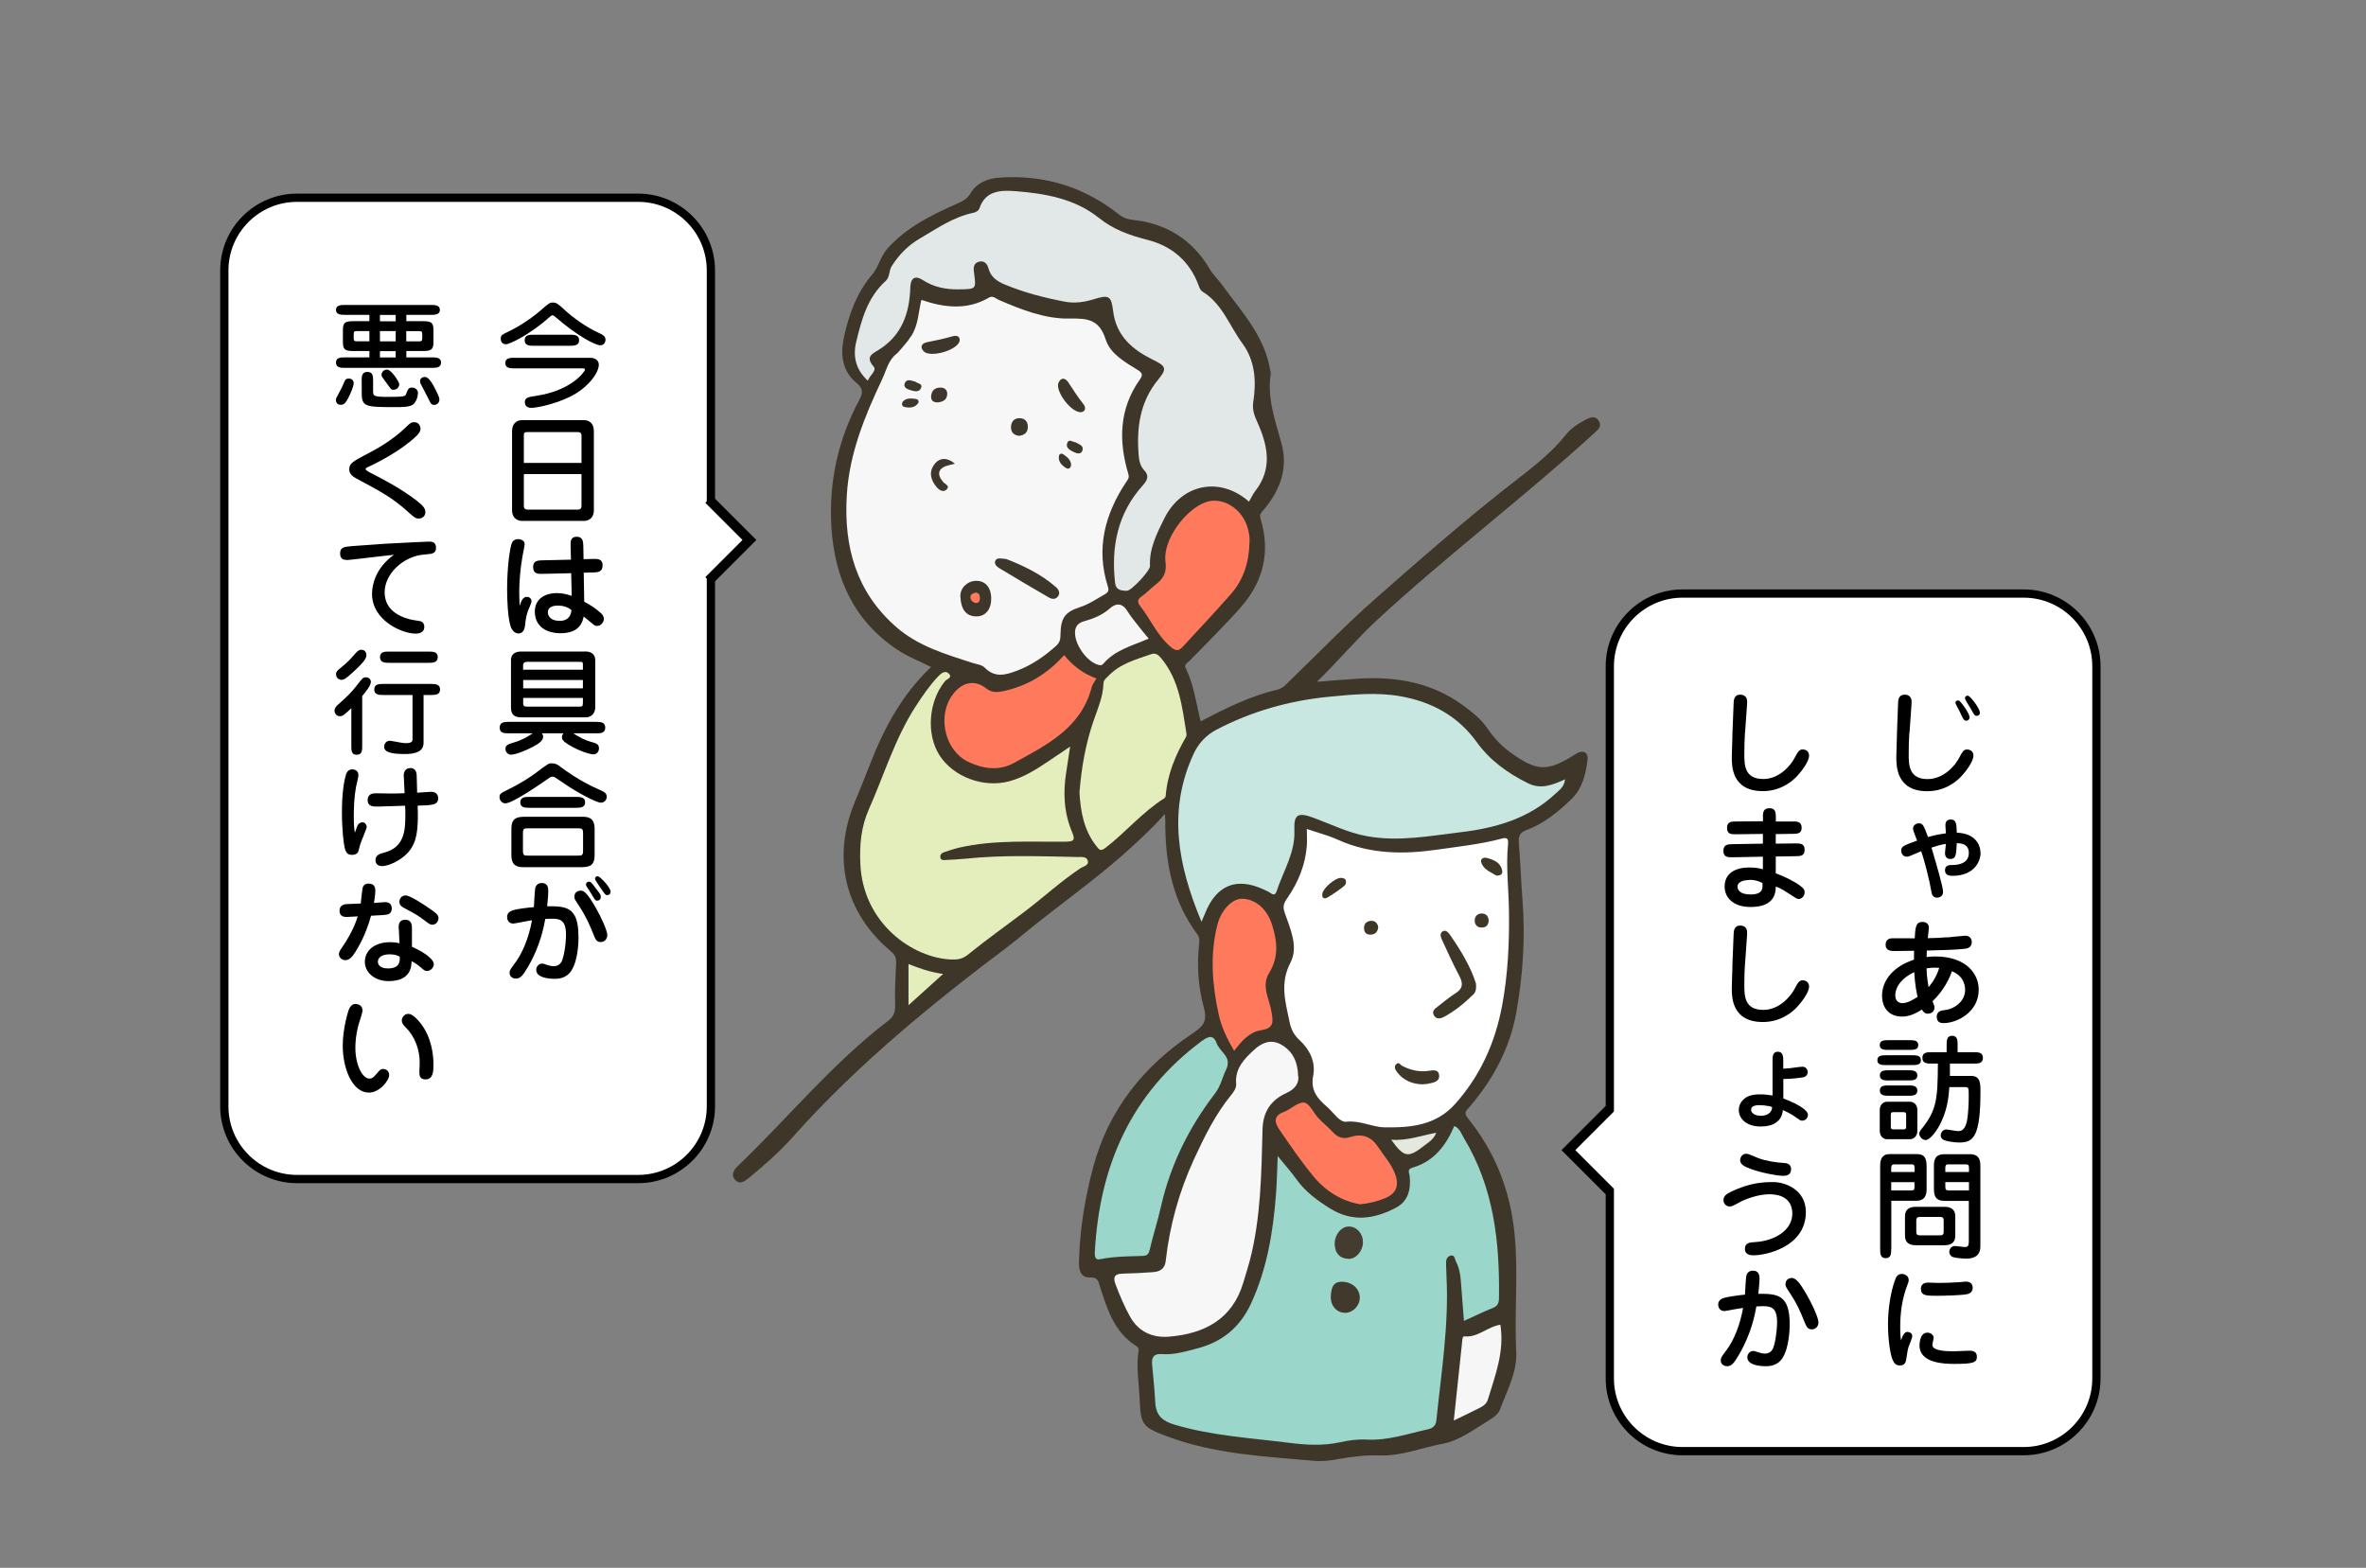 <?xml version="1.0" encoding="UTF-8"?><svg id="_レイヤー_1" xmlns="http://www.w3.org/2000/svg" width="286.89" height="190.13" viewBox="0 0 286.89 190.13"><rect x="0" y="0" width="286.89" height="190.13" fill="#808080" stroke="none"/><defs><style>.cls-1{fill:#f6f6f6;}.cls-2{fill:#f7f7f7;}.cls-3{fill:#e2e8e8;}.cls-4{fill:#fff;}.cls-5{fill:#e4e8df;}.cls-6{fill:#e4edbc;}.cls-7{fill:#ff795d;}.cls-8{fill:#9bd6ca;}.cls-9{fill:#c9e7e1;}.cls-10{fill:#413a2c;}.cls-11{fill:#443d2f;}.cls-12{fill:#3e3627;}.cls-13{fill:#3e3628;}.cls-14{fill:#3d362a;}</style></defs><g><rect class="cls-4" x="195.2" y="71.98" width="59" height="104" rx="8.81" ry="8.81"/><path d="M245.39,176.48h-41.38c-5.13,0-9.31-4.18-9.31-9.31V80.79c0-5.13,4.18-9.31,9.31-9.31h41.38c5.13,0,9.31,4.18,9.31,9.31v86.38c0,5.13-4.18,9.31-9.31,9.31Zm-41.38-104c-4.58,0-8.31,3.73-8.31,8.31v86.38c0,4.58,3.73,8.31,8.31,8.31h41.38c4.58,0,8.31-3.73,8.31-8.31V80.79c0-4.58-3.73-8.31-8.31-8.31h-41.38Z"/></g><g><rect class="cls-4" x="27.2" y="23.98" width="59" height="119" rx="8.81" ry="8.81"/><path d="M77.39,143.48H36.01c-5.13,0-9.31-4.18-9.31-9.31V32.79c0-5.13,4.18-9.31,9.31-9.31h41.38c5.13,0,9.31,4.18,9.31,9.31v101.38c0,5.13-4.18,9.31-9.31,9.31ZM36.01,24.48c-4.58,0-8.31,3.73-8.31,8.31v101.38c0,4.58,3.73,8.31,8.31,8.31h41.38c4.58,0,8.31-3.73,8.31-8.31V32.79c0-4.58-3.73-8.31-8.31-8.31H36.01Z"/></g><g><path d="M68.47,37.59c1.02,.92,2.51,2.04,4.08,2.75,.66,.29,.87,.5,.87,.87,0,.18-.11,.66-.64,.66-.62,0-2.87-1.2-5.42-3.42-.08-.07-.24-.21-.36-.21-.07,0-.14,0-.38,.22-2.42,2.16-4.83,3.29-5.28,3.29-.25,0-.62-.15-.62-.66,0-.43,.13-.49,.85-.84,1.7-.8,3.28-1.99,3.95-2.58,1.02-.9,1.13-.98,1.54-.98s.63,.18,1.42,.9Zm3.08,5.8c.63,0,1.06,.31,1.06,.85,0,.95-1.29,2.8-3.53,3.89-1.93,.94-4.09,1.33-4.64,1.33-.13,0-.8,0-.8-.69,0-.56,.43-.63,1.39-.77,4.37-.66,5.9-3,5.9-3.15,0-.17-.14-.18-.28-.18h-8.26c-.49,0-1.12,0-1.12-.64s.63-.64,1.12-.64h9.16Zm-6.81-1.46c-.5,0-1.12,0-1.12-.67s.63-.67,1.12-.67h4.36c.5,0,1.12,.01,1.12,.67s-.62,.67-1.12,.67h-4.36Z"/><path d="M72.01,61.85c0,1.15-.84,1.32-1.18,1.32h-7.56c-.38,0-1.18-.21-1.18-1.32v-9.58c0-.99,.66-1.32,1.18-1.32h7.56c.56,0,1.18,.35,1.18,1.32v9.58Zm-1.5-5.71v-3.25c0-.2,0-.49-.45-.49h-6.18c-.35,0-.36,.2-.36,.41v3.33h6.99Zm-6.99,1.34v3.84c0,.17,.03,.48,.45,.48h6.05c.43,0,.49-.2,.49-.53v-3.78h-6.99Z"/><path d="M63.9,72.38c.24,0,.55,.17,.55,.55,0,.2-.39,1.02-.45,1.19-.22,.67-.27,1.13-.34,1.76-.03,.2-.11,.94-.8,.94-.59,0-.87-.64-.94-.84-.36-1.13-.43-3.32-.43-4.55,0-2.61,.34-5.18,.62-5.67,.17-.29,.45-.38,.7-.38,.27,0,.81,.11,.81,.63,0,.08-.21,1.19-.25,1.37-.28,1.49-.41,3.24-.41,4.41,0,.69,.03,1.19,.06,1.68,.18-.62,.39-1.09,.88-1.09Zm5.29-6.14c-.01-.55-.03-1.15,.74-1.15s.78,.63,.8,1.12l.03,1.6,1.16-.03c.5-.01,1.15-.03,1.15,.77,0,.84-.63,.85-1.11,.87l-1.18,.03,.06,3.52c.74,.38,1.44,.84,2.06,1.42,.11,.1,.32,.34,.32,.67,0,.38-.36,.85-.81,.85-.24,0-.38-.11-.59-.29-.56-.46-.62-.52-1.05-.85-.11,.52-.38,2.02-2.8,2.02-1.65,0-3.12-.77-3.12-2.63,0-1.64,1.4-2.24,2.65-2.24,.74,0,1.34,.18,1.82,.34l-.06-2.75-3.47,.08c-.52,.01-1.15,.03-1.15-.83,0-.78,.62-.8,1.12-.81l3.47-.08-.04-1.61Zm-1.57,7.2c-.17,0-1.19,0-1.19,.81,0,.36,.25,1.04,1.43,1.04s1.39-.81,1.43-1.3c-.56-.5-1.3-.55-1.67-.55Z"/><path d="M65.71,88.93c.07,.1,.15,.22,.15,.43,0,.48-.63,.88-1.25,1.21-.91,.48-2.12,.95-2.66,.95-.35,0-.66-.31-.66-.71,0-.45,.29-.55,1.12-.8,.97-.29,1.55-.67,2.19-1.08h-2.89c-.53,0-1.12,0-1.12-.69s.59-.7,1.12-.7h10.56c.53,0,1.12,.01,1.12,.7s-.59,.69-1.12,.69h-2.76c.62,.39,1.3,.81,2.41,1.11,.31,.08,.71,.2,.71,.7,0,.41-.28,.74-.66,.74s-1.68-.34-3.07-1.2c-.66-.41-.76-.63-.76-.9,0-.22,.1-.35,.18-.45h-2.63Zm5.15-9.93c.34,0,1.32,0,1.32,1.11v5.65c0,.52-.28,1.23-1.16,1.23h-7.84c-1.15,0-1.22-.74-1.22-1.23v-5.76c0-.34,.18-.99,1.22-.99h7.69Zm-.18,2.23v-.63c0-.34-.07-.34-.41-.34h-6.35c-.22,0-.49,.06-.49,.43v.53h7.24Zm-7.24,1.23v1.01h7.24v-1.01h-7.24Zm0,2.18v.66c0,.15,0,.39,.41,.39h6.4c.35,0,.43-.04,.43-.46v-.59h-7.24Z"/><path d="M67.91,92.96c2.24,1.65,3.68,2.33,5.04,2.93,.29,.14,.62,.29,.62,.74,0,.36-.28,.71-.71,.71-.6,0-3.12-1.4-4.27-2.2-.45-.31-1.29-.88-1.36-.91-.08-.04-.18-.04-.24-.04-.15,0-.24,.03-.36,.13-1.22,.84-4.47,3.1-5.36,3.1-.35,0-.7-.32-.7-.74s.15-.5,1.08-.95c1.27-.62,2.63-1.47,3.25-1.95,1.57-1.18,1.62-1.21,1.99-1.21,.39,0,.63,.08,1.04,.39Zm-5.9,7.55c0-.88,.25-1.46,1.49-1.46h7.1c.69,0,1.5,.08,1.5,1.46v3.19c0,.88-.25,1.46-1.5,1.46h-7.1c-.69,0-1.49-.08-1.49-1.46v-3.19Zm7.82-3.87c.5,0,1.12,.01,1.12,.66s-.62,.66-1.12,.66h-5.63c-.5,0-1.11,0-1.11-.66s.6-.66,1.11-.66h5.63Zm.87,4.41c0-.6-.17-.6-.66-.6h-5.97c-.5,0-.66,0-.66,.6v2.12c0,.59,.15,.59,.66,.59h5.97c.49,0,.66,0,.66-.59v-2.12Z"/><path d="M70.15,113.55c0,.41,0,2.83-.87,4.16-.64,.99-1.67,.99-2.03,.99-.71,0-2.23-.13-2.23-1.09,0-.43,.36-.76,.71-.76,.11,0,.17,.01,.64,.18,.14,.04,.46,.14,.76,.14,.55,0,.83-.31,.97-.56,.24-.46,.53-1.97,.53-3.28,0-1.74-.73-1.92-1.68-1.92-.06,0-.36,0-.83,.03-.17,.9-.6,3.24-2.03,5.69-.66,1.15-.97,1.54-1.53,1.54-.49,0-.77-.32-.77-.71,0-.28,.07-.38,.69-1.22,.8-1.08,1.61-2.83,2.03-5.14-.32,.06-.67,.1-1.13,.2-.2,.04-1.01,.2-1.13,.2-.49,0-.76-.35-.76-.8,0-.22,.08-.64,.76-.83,.43-.13,1.7-.31,2.49-.36,.03-.34,.08-2,.18-2.37,.03-.08,.17-.56,.78-.56,.78,0,.78,.69,.78,.99,0,.63-.11,1.61-.14,1.83,2.23,0,3.8,0,3.8,3.64Zm2.7,.69c-.53,0-.64-.29-.98-1.15-.34-.84-.76-1.85-1.64-3.21-.53-.8-.59-.88-.59-1.13,0-.42,.29-.74,.77-.74,.29,0,.64,0,1.83,2.07,.7,1.21,1.4,2.79,1.4,3.33,0,.46-.35,.83-.8,.83Zm-.77-6.72c.7,.88,.77,.98,.77,1.25,0,.34-.24,.45-.41,.45-.27,0-.29-.08-.74-.83-.14-.24-.42-.66-.5-.78-.14-.2-.15-.27-.15-.34,0-.21,.18-.35,.35-.35,.22,0,.28,.07,.69,.6Zm1.95,.62c0,.39-.34,.41-.39,.41-.22,0-.28-.08-.85-.92-.38-.55-.64-.92-.64-1.08,0-.18,.15-.29,.35-.29,.21,0,1.54,1.32,1.54,1.89Z"/><path d="M42.88,46.48c0,.46-.48,1.43-.64,1.76-.32,.62-.53,.85-.91,.85-.5,0-.6-.38-.6-.59,0-.15,.04-.24,.42-.94,.21-.38,.43-.81,.59-1.23,.11-.28,.2-.42,.55-.42,.41,0,.6,.27,.6,.56Zm1.91-3.91h-1.95c-.99,0-1.26-.18-1.26-1.08v-1.46c0-.9,.25-1.08,1.26-1.08h1.95v-.77h-2.94c-.46,0-1.11,0-1.11-.6s.64-.6,1.11-.6h10.38c.46,0,1.11,0,1.11,.6s-.64,.6-1.11,.6h-2.96v.77h2.02c1.01,0,1.27,.17,1.27,1.08v1.46c0,.88-.25,1.08-1.27,1.08h-2.02v.77h3.1c.49,0,1.11,0,1.11,.63s-.62,.64-1.11,.64h-10.52c-.49,0-1.11,0-1.11-.64s.62-.63,1.11-.63h2.94v-.77Zm0-2.42h-1.42c-.38,0-.48,.03-.48,.36v.52c0,.34,.11,.36,.48,.36h1.42v-1.25Zm-.94,6.07c0-.53,0-1.12,.7-1.12s.69,.59,.69,1.12v1.11c0,.7,0,.8,1.81,.8,2.06,0,2.09-.07,2.21-.39,.2-.52,.28-.74,.69-.74s.73,.27,.73,.67c0,.36-.18,1.05-.6,1.39-.41,.31-1.4,.31-2.09,.31-3.7,0-4.13-.03-4.13-1.72v-1.42Zm4.13-8.03h-1.91v.77h1.91v-.77Zm-1.91,3.21h1.91v-1.25h-1.91v1.25Zm0,1.95h1.91v-.77h-1.91v.77Zm2.34,3.26c0,.32-.28,.66-.69,.66-.25,0-.31-.07-.57-.43-.43-.59-.76-1.04-.78-1.08-.06-.1-.11-.18-.11-.31,0-.21,.17-.63,.69-.63,.49,0,1.47,1.5,1.47,1.79Zm.85-5.21h1.46c.36,0,.48-.03,.48-.36v-.52c0-.34-.1-.36-.48-.36h-1.46v1.25Zm2.7,6.98c-.13-.29-.83-1.58-.95-1.83-.04-.08-.08-.21-.08-.34,0-.34,.34-.5,.59-.5,.48,0,.95,.87,1.23,1.42,.38,.73,.53,1.09,.53,1.33,0,.32-.24,.64-.63,.64-.35,0-.43-.17-.69-.71Z"/><path d="M44.57,57.15c1.62,.84,3.84,1.95,5.9,3.52,.8,.62,1.11,.97,1.11,1.43,0,.41-.29,.78-.8,.78-.39,0-.49-.08-1.41-.9-1.82-1.62-3.07-2.3-6.21-3.98-.43-.24-.81-.55-.81-1.06,0-.76,.36-.95,2.54-2.09,.73-.39,2.59-1.39,4.19-2.91,.66-.64,.76-.74,1.15-.74,.56,0,.76,.49,.76,.81,0,.52-.7,1.08-1.37,1.62-1.92,1.57-4.66,2.86-5.07,3.04-.1,.04-.22,.13-.22,.21,0,.07,.1,.18,.27,.27Z"/><path d="M42.05,67.9c-.24,0-.81,0-.81-.78s.49-.81,1.53-.9c.64-.04,3.5-.25,4.09-.29,1.93-.11,5.03-.25,5.2-.25,.21,0,.81,0,.81,.74s-.45,.74-1.44,.83c-2.55,.2-4.79,2.35-4.79,4.57,0,2.49,2.42,3.15,3.35,3.35,.17,.04,.91,.13,1.05,.18,.27,.11,.41,.34,.41,.66,0,.83-.88,.83-1.06,.83-1.62,0-5.28-1.58-5.28-4.83,0-1.06,.42-3.14,2.66-4.73-.91,.08-5.42,.64-5.7,.64Z"/><path d="M42.61,85.87c-.92,.88-1.04,.98-1.42,.98-.48,0-.63-.48-.63-.64,0-.25,.11-.46,.36-.7,1.13-1.01,1.61-1.42,2.52-2.61,.53-.69,.59-.76,.94-.76,.46,0,.59,.35,.59,.56,0,.43-.62,1.19-1.05,1.71v5.94c0,.67,0,1.18-.69,1.18-.63,0-.63-.5-.63-1.18v-4.48Zm1.83-6.47c0,.39-.2,.81-1.7,2.17-.83,.76-1.04,.87-1.33,.87-.31,0-.66-.21-.66-.69,0-.31,.18-.45,.5-.71,.97-.78,1.44-1.33,1.86-1.82,.2-.22,.43-.43,.67-.43,.62,0,.64,.55,.64,.62Zm6.92,10.67c0,1.08-.97,1.37-2.27,1.37-1.6,0-2.51-.21-2.51-.88,0-.25,.14-.73,.73-.73,.11,0,1.09,.2,1.25,.22,.22,.04,.46,.07,.69,.07,.18,0,.77,0,.77-.42v-5.42h-3.52c-.5,0-1.12,0-1.12-.67s.62-.67,1.12-.67h5.74c.5,0,1.12,.01,1.12,.67s-.62,.67-1.12,.67h-.88v5.79Zm.6-11.05c.52,0,1.12,0,1.12,.67s-.6,.69-1.12,.69h-4.76c-.5,0-1.12,0-1.12-.69s.62-.67,1.12-.67h4.76Z"/><path d="M43.35,100.13c.15-.35,.49-.41,.6-.41,.38,0,.52,.39,.52,.59,0,.15-.69,1.75-.79,2.09-.01,.07-.24,.88-.25,.91-.11,.22-.39,.36-.73,.36-.55,0-.74-.25-.9-.83-.11-.46-.34-2.11-.34-4.33,0-2.46,.29-3.92,.48-4.54,.08-.27,.27-.67,.78-.67,.31,0,.74,.17,.74,.7,0,.24-.25,1.22-.29,1.43-.22,1.19-.27,2.41-.27,3.63,0,1.12,.07,1.58,.13,1.93,.06-.14,.25-.74,.31-.87Zm5.6-6.01c0-.39,.11-.98,.83-.98,.32,0,.69,.18,.74,.8,.03,.34,.04,1.88,.06,2.19,.27-.01,1.62-.11,1.65-.11,.17,0,.9,0,.9,.78,0,.83-.71,.85-2.49,.9,.01,.48,.03,.66,.03,1.02,0,2.68-.28,4.33-2.35,5.6-.67,.42-1.47,.71-1.99,.71-.8,0-.8-.63-.8-.73,0-.63,.57-.78,1.04-.9,2.58-.67,2.58-2.87,2.58-4.79,0-.28,0-.36-.03-.9-.52,.01-2.83,.1-3.31,.1-.57,0-1.23,0-1.23-.78,0-.83,.74-.83,1.05-.83s1.57,.03,1.82,.03c.69,0,.76-.01,1.61-.04-.01-.21-.1-1.91-.1-2.07Z"/><path d="M44.01,107.57c.11-.29,.36-.42,.67-.42,.78,0,.83,.56,.83,.84,0,.07-.01,.69-.17,1.51,.21-.01,1.15-.1,1.33-.1,.67,0,.83,.39,.83,.77,0,.62-.43,.71-.59,.74-.25,.06-.84,.08-1.92,.14-.66,2.42-1.6,3.91-1.93,4.44-.31,.48-.66,.95-1.19,.95-.35,0-.77-.27-.77-.71,0-.31,.07-.39,.63-1.22,.07-.11,1.11-1.62,1.65-3.38-.2,.01-1.18,.07-1.3,.07-.28,0-.91,0-.91-.76,0-.11,0-.76,.85-.8,.1,0,1.5-.06,1.72-.07,.04-.32,.18-1.82,.27-2.02Zm4.34,5.13c-.03-.43-.06-1.16,.8-1.16,.8,0,.8,.71,.8,1.12v2.16c.92,.38,2.65,1.34,2.65,2.12,0,.42-.42,.81-.81,.81-.28,0-.41-.13-.74-.41-.36-.31-.74-.6-1.15-.77-.01,.57-.04,2.41-2.77,2.41-1.75,0-2.89-1.08-2.89-2.34,0-1.33,1.12-2.38,3.07-2.38,.53,0,.9,.07,1.13,.13l-.08-1.68Zm-1.09,3.03c-.91,0-1.44,.36-1.44,.9,0,.24,.14,.81,1.22,.81,1.5,0,1.46-.94,1.43-1.42-.24-.13-.56-.29-1.21-.29Zm5.16-3.59c-.27,0-.42-.13-.85-.45-.91-.69-1.07-.78-2.55-1.57-.27-.14-.59-.32-.59-.76,0-.27,.18-.77,.76-.77,.5,0,2,.97,2.65,1.42,.94,.63,1.33,.91,1.33,1.32,0,.48-.36,.81-.74,.81Z"/><path d="M43.96,122.52c0,.28-.39,1.42-.46,1.65-.41,1.5-.41,2.61-.41,2.89,0,2.18,.91,3.74,1.68,3.74,.29,0,.48-.08,.91-.6,.38-.46,.48-.57,.78-.57,.22,0,.73,.15,.73,.74,0,.66-1.16,2.13-2.46,2.13-1.98,0-3.17-2.86-3.17-5.7,0-2.02,.62-4.06,.74-4.38,.06-.15,.31-.67,.76-.67,.48,0,.9,.25,.9,.78Zm5.53,.43c.22,0,.63,.06,1.46,1.08,1.43,1.78,1.61,4.02,1.61,5.06,0,.84-.03,1.81-.98,1.81-.73,0-.73-.6-.73-.87,0-.2,.04-1.02,.04-1.19,0-1.48-.55-3.11-1.67-4.22-.31-.31-.43-.46-.49-.73-.08-.42,.27-.94,.76-.94Z"/></g><g><path d="M231.52,88.83c-.06,.87-.08,1.75-.08,2.62,0,1.26,0,3.03,2.28,3.03,2.02,0,3.38-1.72,3.8-2.51,.45-.84,.57-1.08,1.01-1.08,.21,0,.76,.11,.76,.74,0,.76-.99,2-1.43,2.47-.5,.55-1.91,1.85-4.17,1.85-3.75,0-3.75-3.07-3.75-4.16,0-.39,.07-2.4,.07-2.51v-.13l.14-3.82c.01-.41,.04-1.09,.81-1.09,.49,0,.83,.29,.83,.83,0,.04,0,.07-.01,.35l-.24,3.42Zm7.3-1.85c0,.28-.2,.42-.39,.42-.29,0-.35-.11-.83-1.16-.07-.15-.49-.85-.49-1.02,0-.22,.24-.32,.41-.27,.2,.06,1.3,1.55,1.3,2.03Zm1.25-.56c0,.35-.28,.39-.39,.39-.24,0-.29-.1-.76-.95-.1-.18-.66-1-.66-1.19,0-.14,.1-.31,.34-.31,.29,0,1.47,1.55,1.47,2.06Z"/><path d="M240.16,103.39c0,1.11-.8,2.82-3.42,2.82-.24,0-.9,0-.9-.67s.62-.64,.9-.64c.59-.01,1.99-.11,1.99-1.47,0-1.13-1-1.16-1.46-1.18-.07,1.47-.1,1.92-.8,1.92-.55,0-.63-.49-.63-.71,0-.17,.1-.94,.11-1.12-.6,.08-.98,.21-1.75,.45,.66,2.21,1.41,4.79,1.41,5.38,0,.42-.32,.69-.74,.69-.56,0-.64-.52-.67-.69-.21-1.29-.85-3.85-1.25-4.94-.18,.07-1.09,.46-1.3,.55-.1,.04-.27,.11-.46,.11-.42,0-.66-.38-.66-.74,0-.48,.27-.62,1.93-1.21-.1-.25-.5-1.26-.5-1.43,0-.48,.45-.67,.71-.67,.49,0,.6,.28,1.11,1.67,.63-.18,1.04-.29,2.17-.45-.01-.15-.06-.92-.06-.99,0-.69,.55-.69,.64-.69,.71,0,.71,.62,.74,1.6,2.13,.08,2.87,1.34,2.87,2.44Z"/><path d="M236.11,113.68c.34-.03,2.03-.21,2.17-.21,.55,0,.81,.36,.81,.78,0,.7-.63,.78-.79,.8-1.05,.14-3.11,.18-4.66,.22-.01,.28-.03,.56-.03,.79,.24-.03,.55-.07,1.05-.07,3.66,0,5.27,2.02,5.27,4.03,0,2.72-2.62,4.05-4.26,4.05-.22,0-.83,0-.83-.77,0-.7,.6-.76,.92-.8,1.32-.14,2.52-1.13,2.52-2.44,0-.27,0-1.64-1.6-2.28-.29,.9-1.05,2.41-2.35,3.64,.18,.46,.24,.57,.24,.73,0,.67-.59,.78-.81,.78-.38,0-.57-.25-.71-.5-.7,.43-1.48,.85-2.42,.85-1.6,0-2.42-1.09-2.42-2.54,0-1.91,1.46-3.59,3.87-4.36,0-.18,0-.48,.01-1.08-.7,.01-1.6,.03-2.3,.03-.45,0-1.15,0-1.15-.77s.67-.78,.92-.78c.38-.01,2.2,.01,2.61,.01,.08-1.37,.13-1.99,.94-1.99,.55,0,.78,.34,.78,.7,0,.14-.11,1.08-.14,1.27,.78-.01,1.57-.04,2.35-.11Zm-6.29,7.07c0,.63,.41,.9,.85,.9,.59,0,1.21-.35,1.85-.76-.1-.41-.31-1.36-.41-3-1.34,.62-2.3,1.65-2.3,2.86Zm4.03-1.04c.11-.13,.88-.97,1.29-2.33-.13-.01-.28-.03-.53-.03-.34,0-.67,.03-1,.08,0,.18,.01,1.06,.24,2.27Z"/><path d="M231.81,127.97c.53,0,1.11,0,1.11,.6s-.57,.59-1.11,.59h-3.05c-.55,0-1.12,0-1.12-.59s.58-.6,1.12-.6h3.05Zm-.32-1.83c.55,0,1.11,0,1.11,.59s-.56,.59-1.11,.59h-2.44c-.56,0-1.12,0-1.12-.59s.56-.59,1.12-.59h2.44Zm.15,7.47c.32,0,.85,.28,.85,.98v2.56c0,.73-.56,1-.85,1h-2.87c-.32,0-.84-.29-.84-1v-2.56c0-.73,.56-.98,.84-.98h2.87Zm-2.59-2.58c-.49,0-1.11,0-1.11-.62s.63-.62,1.11-.62h2.33c.48,0,1.11,.01,1.11,.63s-.64,.6-1.11,.6h-2.33Zm0,1.85c-.49,0-1.11,0-1.11-.63s.62-.62,1.11-.62h2.33c.48,0,1.11,0,1.11,.63s-.63,.62-1.11,.62h-2.33Zm.5,1.99c-.17,0-.28,.08-.28,.27v1.55c0,.2,.13,.27,.28,.27h1.3c.18,0,.28-.1,.28-.27v-1.55c0-.2-.13-.27-.28-.27h-1.3Zm6.82-3.05c-.08,1.18-.24,3.08-1.39,4.99-.34,.56-1,1.44-1.49,1.44-.46,0-.77-.49-.77-.77,0-.21,.11-.36,.28-.57,1.81-2.24,1.96-3.56,1.98-7.93h-.76c-.52,0-1.12,0-1.12-.69s.6-.69,1.12-.69h1.82v-.87c0-.5,0-1.12,.67-1.12s.66,.62,.66,1.12v.87h1.95c.53,0,1.12,0,1.12,.69s-.59,.69-1.12,.69h-2.88v1.5s2.61,0,2.61,0c1.09,0,1.09,.97,1.09,1.88,0,5.38-.81,6.19-2.51,6.19-.13,0-1.02,0-1.79-.25-.5-.15-.52-.53-.52-.59,0-.36,.27-.74,.67-.74,.2,0,1.19,.2,1.43,.2,.25,0,.78,0,1.05-1.08,.21-.83,.25-2.55,.25-3.18,0-.97,0-1.08-.46-1.08h-1.89Z"/><path d="M229.32,151.46c0,.5,0,1.12-.67,1.12s-.67-.62-.67-1.12v-10.04c0-.41,0-1.46,1.12-1.46h3.38c1.12,0,1.13,.9,1.13,1.6v2.63c0,.52-.06,1.43-1.27,1.43h-3.01v5.84Zm2.83-9.33v-.57c0-.11-.03-.36-.31-.36h-2.16c-.36,0-.36,.34-.36,.43v.5h2.83Zm-2.83,1.22v1.01h2.46c.31,0,.36-.11,.36-.43v-.57h-2.83Zm6.4,3c.34,0,1.37,0,1.37,1.16v2.34c0,1.16-1.02,1.16-1.37,1.16h-3.36c-.35,0-1.37,0-1.37-1.16v-2.34c0-1.16,1.02-1.16,1.37-1.16h3.36Zm-2.84,1.23c-.29,0-.52,.01-.52,.42v1.39c0,.42,.24,.42,.52,.42h2.3c.28,0,.5-.01,.5-.42v-1.39c0-.42-.22-.42-.5-.42h-2.3Zm2.87-1.96c-.63,0-1.25-.17-1.25-1.37v-2.91c0-1.33,.76-1.37,1.43-1.37h2.94c1.26,0,1.26,.95,1.26,1.51v9.69c0,1.46-1.34,1.46-1.72,1.46-.56,0-1.42-.1-1.64-.2-.24-.1-.41-.34-.41-.59,0-.31,.21-.74,.71-.74,.18,0,.98,.13,1.13,.13,.32,0,.53-.04,.53-.67v-4.93h-3Zm3-3.49v-.43c0-.39-.04-.5-.43-.5h-2.06c-.18,0-.38,0-.38,.43v.5h2.87Zm-2.87,1.22v.52c0,.45,.08,.49,.53,.49h2.34v-1.01h-2.87Z"/><path d="M231.31,161.53c.15,0,.56,.07,.56,.5,0,.22-.36,1.09-.43,1.27-.14,.39-.14,.6-.28,1.44-.06,.39-.14,.85-.79,.85-.43,0-.67-.21-.85-.62-.31-.64-.59-2.47-.59-4.41,0-1.71,.29-3.84,.88-5.41,.08-.22,.25-.66,.8-.66,.34,0,.83,.22,.83,.73,0,.17-.04,.31-.15,.58-.66,1.69-.88,3.43-.88,5.15,0,.35,0,1.05,.1,1.6,.15-.45,.35-1.04,.81-1.04Zm3.15,.73c0,.14-.15,.7-.15,.83,0,.74,1.71,.78,2.55,.78,.31,0,1.68-.07,1.95-.07,.22,0,.9,0,.9,.73s-.5,.87-2.76,.87c-1.19,0-4.2-.08-4.2-2.24,0-.07,0-1.55,.95-1.55,.43,0,.77,.28,.77,.66Zm-.73-6.72c.21,0,1.12,.04,1.32,.04,.76,0,1.78-.04,2.34-.08,.15-.01,.84-.08,.98-.08s.83,0,.83,.76c0,.64-.6,.76-.77,.78-.71,.13-2.82,.18-3.61,.18-1.33,0-1.9-.03-1.9-.87,0-.07,0-.73,.83-.73Z"/><path d="M211.59,88.82c-.06,.88-.08,1.75-.08,2.62,0,1.29,0,3.03,2.3,3.03,1.95,0,3.31-1.65,3.77-2.51,.43-.81,.59-1.08,1.02-1.08,.13,0,.76,.07,.76,.76,0,.74-1,2-1.43,2.45-.5,.55-1.92,1.85-4.17,1.85-3.77,0-3.78-3.05-3.77-4.15,0-.62,.07-1.96,.07-2.35v-.29l.15-3.82c.01-.39,.04-1.09,.8-1.09,.5,0,.84,.29,.84,.83,0,.04,0,.07-.01,.35l-.24,3.42Z"/><path d="M213.76,99.13c0-.52,0-1.12,.8-1.12,.76,0,.77,.57,.77,1.12v.49h2c.49-.01,1.13-.03,1.13,.76,0,.73-.53,.73-1.12,.74l-2.02,.03v1.16l2.37-.03c.56,0,1.13-.01,1.13,.77s-.53,.77-1.12,.78l-2.38,.04v2.04c.92,.31,2.34,1.02,2.94,1.49,.45,.34,.56,.5,.56,.81,0,.45-.35,.81-.73,.81-.18,0-.25-.04-1.27-.71-.8-.53-1.09-.64-1.5-.8,.03,2.21-1.86,2.48-3.05,2.48-2.1,0-3.15-1.13-3.15-2.48,0-1.65,1.36-2.31,2.97-2.31,.94,0,1.41,.14,1.67,.22v-1.53l-3.64,.07c-.6,.01-1.15,.01-1.15-.79s.62-.78,1.12-.8l3.67-.06v-1.18l-3.22,.04c-.62,.01-1.13,.01-1.13-.79,0-.74,.55-.76,1.12-.76l3.24-.03v-.5Zm-1.6,7.58c-.42,0-1.48,.11-1.48,.81,0,.2,.08,.95,1.61,.95s1.46-.83,1.41-1.39c-.35-.17-.78-.38-1.54-.38Z"/><path d="M211.59,116.82c-.06,.88-.08,1.75-.08,2.62,0,1.29,0,3.03,2.3,3.03,1.95,0,3.31-1.65,3.77-2.51,.43-.81,.59-1.08,1.02-1.08,.13,0,.76,.07,.76,.76,0,.74-1,2-1.43,2.45-.5,.55-1.92,1.85-4.17,1.85-3.77,0-3.78-3.05-3.77-4.15,0-.62,.07-1.96,.07-2.35v-.29l.15-3.82c.01-.39,.04-1.09,.8-1.09,.5,0,.84,.29,.84,.83,0,.04,0,.07-.01,.35l-.24,3.42Z"/><path d="M216.24,133.21c.95,.35,2.98,1.23,2.98,1.99,0,.36-.29,.7-.7,.7-.13,0-.22-.01-.46-.2-.88-.64-1.43-.88-1.88-1.08-.11,1.37-1.18,1.99-2.68,1.99-1.78,0-2.66-.98-2.66-2,0-.41,.14-.87,.56-1.27,.39-.36,.9-.63,2.03-.63,.57,0,1.02,.07,1.5,.14v-4.19c0-.5,0-1.12,.64-1.12s.66,.63,.66,1.12v.94c.25-.01,.55-.03,.81-.06,.24-.03,1.3-.18,1.53-.18,.32,0,.62,.25,.62,.66,0,.25-.15,.55-.56,.63-.18,.03-1.33,.2-2.39,.2v2.37Zm-2.86,.81c-.69,0-1.05,.17-1.05,.56s.43,.73,1.22,.73c.67,0,1.32-.34,1.33-1.06-.66-.22-1.34-.22-1.5-.22Z"/><path d="M218.97,146.99c0,4.23-4.85,5.24-6.33,5.24-.27,0-1.06-.01-1.06-.77s.59-.8,1.34-.84c2.07-.14,4.41-1.3,4.41-3.46,0-.98-.48-2.33-2.79-2.33-1.39,0-2.94,.59-3.7,1.02-.63,.35-.84,.46-1.13,.46-.36,0-.73-.31-.73-.76,0-.56,.46-.8,.91-1.02,2.37-1.16,4.12-1.18,5.14-1.18,1.4,0,3.94,.9,3.94,3.63Zm-7.17-7.07c.24,0,1.22,.46,1.41,.53,1,.36,2.13,.53,3.18,.59,.15,.01,.79,.06,.79,.74,0,.76-.63,.81-.97,.81-.8,0-2.72-.39-3.91-.83-.63-.24-1.4-.52-1.29-1.19,.03-.13,.15-.66,.79-.66Z"/><path d="M217.01,160.57c0,.27,0,2.76-.88,4.13-.63,.98-1.68,.98-2.03,.98-.25,0-2.23,0-2.23-1.09,0-.43,.38-.76,.7-.76,.08,0,.2,.01,.48,.11,.24,.08,.59,.21,.95,.21,.55,0,.83-.31,.95-.56,.27-.49,.53-2.1,.53-3.26,0-1.75-.73-1.93-1.68-1.93-.06,0-.36,0-.83,.03-.18,1-.6,3.24-2.07,5.79-.63,1.09-.95,1.46-1.47,1.46s-.78-.35-.78-.71c0-.31,.07-.41,.71-1.26,.97-1.3,1.65-3.17,2-5.1-.25,.04-.66,.1-1.13,.18-.18,.04-1.01,.2-1.13,.2-.49,0-.76-.35-.76-.8,0-.21,.08-.63,.76-.81,.41-.11,1.65-.31,2.49-.38,.03-.34,.08-1.99,.18-2.35,.03-.1,.18-.56,.78-.56,.8,0,.8,.7,.8,.98,0,.25-.04,.95-.14,1.83,2.2,0,3.8,0,3.8,3.68Zm2.7,.64c-.55,0-.66-.31-1-1.13-.42-1.08-.87-2.04-1.61-3.18-.55-.83-.6-.92-.6-1.16,0-.45,.31-.76,.76-.76,.57,0,1.08,.81,1.53,1.55,.92,1.5,1.71,3.29,1.71,3.81,0,.64-.48,.87-.78,.87Z"/></g><g><path id="_3_線" class="cls-13" d="M141.21,98.74c-1.35,1.56-2.63,2.71-3.89,3.88-4.37,4.04-9.3,7.37-13.85,11.18-.36,.3-.73,.59-1.11,.88-9.34,7.02-18.37,14.39-26.18,23.15-1.63,1.83-3.48,3.46-5.38,5.02-.48,.39-1.05,.85-1.62,.27-.61-.62-.21-1.24,.29-1.72,6.09-5.84,11.45-12.44,18.2-17.59,.67-.51,.9-1.04,.87-1.9-.06-1.69,.04-3.39,.12-5.09,.03-.62-.13-1.03-.62-1.44-5.62-4.7-7.21-11.39-4.37-18.17,.66-1.57,1.28-3.14,1.9-4.72,1.68-4.3,3.84-8.29,7.33-11.61-1.41-.71-2.84-1.24-4.11-2.1-5.33-3.55-7.61-8.8-7.98-14.89-.33-5.4,.81-10.6,3.4-15.42,.46-.86,.45-1.36-.4-2.07-1.74-1.45-1.93-3.51-1.46-5.59,.61-2.73,1.53-5.32,3.41-7.52,.77-.9,1-2.2,1.84-3.14,2.33-2.61,5.38-4.09,8.49-5.47,.66-.29,1.19-.56,1.59-1.24,.75-1.28,2.1-1.8,3.48-1.9,5.39-.38,10.26,1.09,14.51,4.46,.56,.44,1.03,.59,1.72,.67,4.06,.43,7.2,2.41,9.28,5.93,.43,.74,1.04,1.29,1.51,1.94,2.33,3.22,5.16,6.19,5.84,10.35,.02,.14,.09,.29,.07,.42-.48,2.97,.55,5.69,1.3,8.48,.82,3.03-.18,5.67-2.14,8-.31,.37-.58,.57-.39,1.17,1.21,3.99,.32,7.58-2.39,10.66-1.99,2.27-4.16,4.37-6.26,6.54-.25,.26-.67,.4-.42,.9,.98,2,1.24,4.22,1.8,6.42,3.04-1.6,6.03-3.08,9.3-3.85,.64-.15,1.04-.62,1.48-1.05,3.46-3.34,6.81-6.82,10.42-9.99,5.16-4.55,10.34-9.08,15.75-13.35,2.53-2,5.23-3.89,7.28-6.47,.65-.82,1.53-1.4,2.46-1.88,.57-.3,1.2-.52,1.61,.19,.37,.63-.12,1.02-.55,1.42-8.53,7.78-17.75,14.75-26.24,22.57-2.58,2.38-4.83,5.11-7.42,7.61,1.71-.13,3.43-.29,5.14-.39,4.6-.27,8.92,.51,12.72,3.35,1.07,.8,2.09,1.61,2.84,2.72,.75,1.1,1.64,2.07,2.72,2.85,3.3,2.39,4.53,2.42,8.01,.2,.8-.51,1.5-.21,1.39,.72-.21,1.74-.64,3.51-1.94,4.76-1.59,1.53-3.31,2.98-5.44,3.75-.82,.3-1.02,.77-.95,1.59,.19,2.3,.26,4.62,.44,6.92,.36,4.59,.05,9.16-.76,13.67-.77,4.3-2.8,8.07-5.64,11.39-.37,.43-.81,.68-.24,1.38,3.33,4.1,5.16,8.79,5.68,14.06,.47,4.75-.04,9.5,.2,14.25,.13,2.52-1.12,4.74-1.97,7.03-.26,.71-1.01,1.1-1.65,1.5-1.67,1.06-3.5,2.33-5.23,2.64-2.57,.47-5.06,1.53-7.73,1.43-1.66-.06-3.29,.13-4.92,.43-.97,.18-1.98,.31-2.96,.23-6.05-.55-12.15-.8-17.94-3-2.83-1.07-3.14-1.32-3.26-4.39-.07-1.97-.45-3.94-.14-5.93,.06-.36-.11-.51-.36-.67-2.59-1.66-3.42-4.4-4.3-7.09-.21-.64-.21-1.2-1.18-1.16-1.2,.05-1.41-.92-1.38-1.89,.09-3.89,.72-7.7,1.71-11.44,1.85-6.97,6.11-12.29,12.01-16.23,1.47-.98,1.86-1.56,1.41-3.23-.67-2.46-.84-5.02-.57-7.58,.04-.42,.1-.83-.19-1.22-3.06-4.09-3.93-8.79-3.9-13.76,0-.14-.02-.28-.05-.85Z"/><path id="_3_利用者_髪" class="cls-3" d="M151.45,60.84c-3.52-3.11-8.18-2.18-10.28,2.05-.89,1.79-1.83,3.63-1.73,5.76,.03,.55-2.25,2.99-2.78,2.99-.66,0-1.35-.05-1.45-.96-.5-4.41,.32-8.45,3.37-11.83,.57-.63,.78-1.17,.16-1.82-.49-.52-.62-1.17-.67-1.82-.27-3.33,.14-6.48,2.38-9.19,1.13-1.37,.88-1.64-.68-2.41-2.44-1.2-4.42-2.87-4.79-5.85-.24-1.92-.52-2.04-2.39-1.46-1.14,.35-2.3,.51-3.49,.28-2.46-.47-4.88-1.09-7.2-2.05-.95-.39-1.75-.89-2.04-1.98-.16-.61-.59-1.03-1.26-.78-.61,.22-.56,.81-.49,1.33,.26,1.98,.27,1.95-1.77,1.99-1.6,.03-3.07-.24-4.45-1.13-.96-.62-1.47-.21-1.51,.89-.09,3.11-1.01,5.81-3.82,7.57-.73,.46-1.69,.82-.64,2.02,.45,.51-.47,1.07-.69,1.73-1.46-1.34-1.83-2.95-1.41-4.7,.65-2.71,1.37-5.41,3.57-7.39,.53-.48,.38-1.24,.74-1.81,.87-1.38,1.99-2.52,3.4-3.34,2.07-1.21,4.05-2.61,6.47-3.12,.34-.07,.66-.24,.77-.56,.73-2.17,2.62-2.19,4.32-2.07,3.6,.27,7.25,.92,10.11,3.21,1.85,1.49,3.78,2.14,5.98,2.71,2.9,.74,5.1,2.58,6.17,5.54,.09,.26,.22,.58,.44,.71,2.43,1.48,3.29,4.18,4.87,6.31,1.52,2.06,1.7,4.56,1.31,7.06-.14,.89,.09,1.59,.46,2.41,1.27,2.8,1.93,5.65-.21,8.4-.29,.37-.48,.81-.76,1.28Z"/><path id="_3_施設長_髪" class="cls-9" d="M145.69,111.78c-2.89-6.89-4.12-13.52-.96-20.36,.59-1.28,1.53-2.28,2.77-2.93,4.26-2.23,8.82-3.52,13.6-3.99,2.91-.28,5.83-.58,8.75-.06,3.76,.68,6.92,2.38,9.2,5.54,1.61,2.24,3.76,3.78,6.22,5,1.59,.79,2.99,.21,4.5-.47-.09,.91-.67,1.28-1.13,1.71-3.25,3.06-7.29,4.2-11.59,4.71-3.74,.45-7.46,1.16-11.26,.48-2.3-.41-4.36-1.44-6.52-2.24-1.87-.69-2.4-.43-2.32,1.5,.12,2.74-1.35,4.96-2.15,7.4-.13,.4-.33,.51-.71,.25-.27-.19-.57-.32-.87-.46-3.29-1.52-5.73-.52-7.09,2.88-.09,.22-.18,.43-.44,1.04Z"/><g id="_3_利用者_電話"><path class="cls-7" d="M129.03,79.44c1.09,1.34,2.36,2.28,3.92,2.84-.2,.36-.48,.7-.58,1.08-1.3,4.95-5.46,6.98-9.42,9.16-1.78,.98-3.67,.74-5.46-.09-3.18-1.47-4-6.23-1.53-8.71,1.07-1.08,2.43-1.2,3.63-.23,.68,.55,1.39,.47,2.14,.31,2.9-.64,5.31-2.11,7.31-4.37Z"/><path class="cls-7" d="M151.51,65.76c-.06,2.5-.76,4.58-2.28,6.31-1.87,2.13-3.81,4.18-5.73,6.27-.53,.58-.82,.75-1.63,.04-1.58-1.38-2.34-3.25-3.57-4.82-.39-.5-.45-.85,.15-1.25,.58-.39,1.06-.94,1.62-1.37,.94-.72,1.44-1.42,1.25-2.83-.35-2.58,2.39-6.33,4.88-7.21,1.97-.69,4.3,.67,5.04,2.97,.22,.68,.32,1.38,.27,1.9Z"/></g><g id="_3_施設長_電話"><path class="cls-7" d="M149.65,127.44c-.85-1.45-1.52-2.83-1.86-4.35-.8-3.62-1.1-7.27-.18-10.92,.45-1.8,1.79-3.19,2.99-3.18,1.62,.02,3.03,1.25,3.61,3.05,.66,2.04,.89,4-.33,5.97-.96,1.56,.03,3.14,.29,4.66,.22,1.29,.33,2.02-1.29,2.27-1.37,.21-2.34,1.31-3.24,2.51Z"/><path class="cls-7" d="M164.91,146.04c-2.16-.37-4.09-1.53-5.57-3.29-1.53-1.84-2.89-3.83-4.24-5.81-.54-.79-.72-1.61,.54-2.08,.88-.33,1.72-1.23,2.5-1.15,.63,.07,1.13,1.25,1.73,1.89,.54,.58,1.18,1.08,1.72,1.67,.61,.67,1.27,.9,2.14,.62,1.44-.47,2.55-.06,3.39,1.23,.69,1.06,1.57,2,2.03,3.21,.56,1.49,.13,2.47-1.32,3.02-.88,.34-1.79,.59-2.92,.69Z"/></g><g id="_3_施設長_肌"><path class="cls-4" d="M158.46,100.53c1.34,.46,2.57,.77,3.71,1.28,3.94,1.8,8.04,1.82,12.21,1.21,2.57-.37,5.15-.64,7.67-1.31,.55-.15,.88-.15,.81,.63-.27,2.69,.07,5.37,.11,8.06,.06,3.88-.12,7.75-.83,11.55-.83,4.45-2.61,8.47-5.7,11.93-2.38,2.66-5.51,2.88-8.57,2.83-1.47-.02-2.94-.86-4.62-.68-.84,.09-1.54-1.11-2.28-1.75-1.15-.99-2.1-2-1.74-3.82,.33-1.65-.41-3.18-1.65-4.32-.67-.62-1.03-1.31-1.2-2.15-.49-2.41-1.23-4.71,.09-7.24,1-1.92,0-4.08-.68-6.03-.28-.8-.15-1.16,.34-1.86,1.28-1.86,2.15-3.97,2.33-6.28,.05-.64,0-1.29,0-2.04Z"/><path class="cls-2" d="M157.43,130.55c.07,.78-.36,1.51-1.43,1.99-1.86,.84-2.85,2.24-2.91,4.39-.14,5.37-.19,10.75-1.56,16-.23,.86-.51,1.71-.76,2.57-1.33,4.51-4.75,6.25-9.05,6.6-1.9,.15-3.63-.55-4.66-2.37-.72-1.27-1.28-2.62-1.8-3.99-.36-.95-.04-1.27,.91-1.29,1.23-.02,2.45-.09,3.67-.18,.83-.06,1.41-.42,1.51-1.36,.48-4.28,1.62-8.39,3.41-12.29,1.26-2.73,2.59-5.45,4.51-7.81,.33-.4,.66-.85,.62-1.39-.16-1.89,1.03-3.06,2.25-4.17,.87-.79,1.96-1.24,3.12-.62,1.39,.75,2.1,1.98,2.15,3.92Z"/><path class="cls-1" d="M181.93,160.66c.51,3.28-.64,6.16-1.52,9.07-.22,.74-.98,.98-1.6,1.3-.78,.41-1.58,.77-2.53,1.23,.36-3.35,.69-6.48,1.02-9.61,.02-.23,.04-.61,.26-.59,1.66,.17,2.83-1.2,4.37-1.41Z"/></g><g id="_3_利用者_肌"><path class="cls-2" d="M110.46,40.81c.89-1.34,.9-2.94,1.26-4.44,2.81,.95,5.55,1.27,8.22-.29,.46-.27,.81,.13,1.17,.29,2.75,1.18,5.6,2.32,8.56,2.26,2.28-.04,3.63,.12,4.42,2.59,.53,1.66,2.3,2.69,3.84,3.63,.58,.35,.69,.61,.28,1.18-2.52,3.56-2.59,7.45-1.39,11.46,.14,.47-.07,.68-.28,.99-2.57,3.88-3.66,8.03-2.22,12.6,.16,.51,.11,.72-.36,.99-.98,.55-1.89,1.19-2.99,1.55-1.88,.61-2.35,1.35-2.38,3.35,0,.55-.09,.96-.54,1.36-1.42,1.27-2.95,2.34-4.75,3.01-1.36,.51-2.66,.89-3.89-.37-.35-.36-1.02-.43-1.56-.6-3.23-1.05-6.5-2.01-9.14-4.3-4.89-4.25-6.41-9.75-6.03-16.01,.3-5.06,2.18-9.61,4.3-14.1,.51-1.08,.74-2.34,1.8-3.11,.61-.69,.21-.2,.82-.93,.67-.82,.38-.41,.84-1.12Z"/><path class="cls-1" d="M139.27,77.45c-1.99,.86-4.05,1.37-5.47,3.02-.13,.15-.26,.23-.48,.19-1.51-.28-3.17-2.67-2.95-4.21,.1-.68,.55-.96,1.11-1.12,1.14-.32,2.2-.75,3.11-1.56,.75-.67,1.51-.64,2.1,.32,.37,.6,.82,1.15,1.25,1.7,.4,.52,.82,1.02,1.34,1.65Z"/></g><g id="_3_利用者_服"><path class="cls-6" d="M129.76,90.53c-.18,1.18-.31,2.1-.46,3.03-.42,2.52-.3,4.99,.7,7.36,.41,.98,.2,1.14-.81,1.15-4.28,.05-8.59-.25-12.83,.71-.64,.15-1.26,.36-1.89,.57-.28,.09-.5,.31-.45,.63,.07,.38,.41,.33,.68,.31,.8-.04,1.6-.08,2.4-.16,4.52-.47,9.04-.29,13.57-.2,.46,0,1.09-.08,1.23,.45,.16,.58-.54,.68-.9,.92-2.32,1.54-4.37,3.43-6.57,5.11-2.36,1.8-4.79,3.51-7.09,5.38-.6,.49-1.22,.6-1.96,.57-4.74-.17-10.74-4.41-11.06-11.59-.1-2.3,.08-4.48,1.03-6.62,1.85-4.17,3.16-8.58,5.66-12.46,.85-1.31,1.72-2.59,2.8-3.72,.36-.38,.81-.68,1.22-.3,.53,.5-.23,.68-.43,.92-2.01,2.43-2.33,6.44-.67,9.02,1.69,2.62,5.35,3.98,8.46,3.13,1.71-.46,3.19-1.39,4.64-2.36,.85-.57,1.7-1.15,2.73-1.84Z"/><path class="cls-6" d="M130.89,96.1c.24-3,.75-5.97,1.76-8.83,.5-1.43,1.1-2.82,1.15-4.35,.01-.47,.31-.65,.56-.91,1.42-1.52,3.36-2.03,5.23-2.68,.52-.18,.86,.07,1.2,.48,2.21,2.65,2.55,5.91,3.07,9.12,.02,.13,.02,.3-.04,.42-1.29,2.23-2.27,4.55-2.47,7.16,0,.12-.12,.27-.22,.33-2.64,1.67-4.64,4.1-7.1,5.99-.58,.44-.74,.22-1.08-.21-1.51-1.91-1.92-4.15-2.06-6.52Z"/><path class="cls-6" d="M110.16,121.9v-4.99c1.3,.51,2.59,.98,4.2,1.2-1.42,1.28-2.66,2.4-4.2,3.79Z"/></g><g id="_3_施設長_服"><path class="cls-8" d="M154.94,140.21c.9,1.11,1.62,1.9,2.23,2.76,1.09,1.53,2.54,2.61,4.13,3.59,2.69,1.67,5.32,1.28,7.93-.08,1.55-.81,1.86-2.26,1.7-3.88-.04-.37-.36-.79,.34-1,2.56-.74,4.04-2.63,5.07-5.05,.68,.3,.87,.96,1.19,1.5,3.6,5.97,4.33,12.57,4.23,19.35,0,.56-.13,.97-.73,1.21-1.17,.47-2.3,1.02-3.52,1.58-.13-1.67-.25-3.3-.38-4.92-.06-.8-.22-1.59-.6-2.31-.15-.28-.11-.85-.68-.68-.41,.13-.52,.52-.51,.92,.02,.57,.04,1.13,.06,1.7,.29,5.83-.64,11.57-1.23,17.33-.07,.68-.42,.97-1.06,1.11-2.43,.54-4.81,1.37-7.37,1.24-1.08-.06-2.16,.08-3.23,.32-2.06,.45-4.12,.34-6.2,.07-4.67-.59-9.39-.85-13.95-2.22-1.43-.43-2.18-1.12-2.27-2.6-.09-1.55-.24-3.1-.39-4.65-.09-.89,.2-1.36,1.15-1.29,1.54,.12,2.98-.34,4.44-.72,2.97-.79,5.08-2.58,6.38-5.36,1.96-4.21,2.7-8.71,3.05-13.29,.11-1.41,.13-2.82,.21-4.64Z"/><path class="cls-8" d="M133.41,152.69c-.49,.15-.69-.13-.66-.83,.56-10.42,4.35-19.2,12.94-25.59,.93-.69,1.5-.8,1.9,.41,.03,.09,.1,.16,.15,.24,.52,.86,1.61,1.39,.91,2.84-.45,.92-.63,1.94-1.32,2.84-3.13,4.08-5.39,8.6-6.54,13.66-.4,1.79-.98,3.54-1.39,5.33-.14,.64-.47,.7-.98,.72-1.6,.05-3.21,.04-5.02,.39Z"/><path class="cls-5" d="M168.69,138.21c1.91,.16,3.63-.51,5.46-.84-.27,.75-.85,1.1-1.36,1.49-2.05,1.62-2.53,1.54-4.11-.66Z"/><path class="cls-10" d="M163.06,159.2c-.99-.01-1.76-.88-1.69-2.02,.05-.86,.18-1.77,1.37-1.74,1.26,.02,2.17,.89,2.14,1.97-.03,.98-.87,1.81-1.81,1.8Z"/><path class="cls-11" d="M165.27,150.64c-.01,1.06-.84,2.06-1.77,2.02-1.07-.04-1.62-.72-1.66-1.73-.04-1.21,.8-2.2,1.74-2.19,.94,.01,1.7,.87,1.68,1.9Z"/></g><g id="_3_施設長_顔"><path class="cls-12" d="M178.97,119.28c.06,.67-.05,1.06-.32,1.32-1.08,1.05-2.23,2.01-3.57,2.72-.43,.23-.95,.32-1.23-.23-.25-.49,.15-.77,.49-1.03,.71-.54,1.39-1.14,2.14-1.6,.93-.58,.94-1.22,.47-2.11-.74-1.41-1.41-2.86-2.07-4.31-.17-.36-.38-.88,.1-1.12,.38-.19,.7,.24,.9,.53,1.31,1.9,2.48,3.86,3.09,5.83Z"/><path class="cls-12" d="M172.52,131.5c-1.3-.03-2.39-.49-3.17-1.56-.2-.27-.34-.61-.04-.9,.32-.3,.48,.1,.7,.21,.94,.49,1.92,.74,2.99,.64,.56-.05,1.41-.35,1.5,.5,.09,.84-.78,.91-1.42,1.05-.18,.04-.38,.03-.57,.05Z"/><path class="cls-12" d="M160.74,108.94c-.42,.02-.43-.27-.4-.56,.08-.67,1.56-1.93,2.23-1.92,.57,.01,.76,.29,.57,.81-.08,.22-2.18,1.66-2.4,1.66Z"/><path class="cls-12" d="M181.45,106.19c-.66-.43-1.58-.71-1.85-1.64-.12-.39,.29-.6,.64-.52,.87,.22,1.73,.55,1.91,1.58,.07,.39-.21,.59-.69,.57Z"/><path class="cls-12" d="M180.51,111.67c-.05,.54-.34,.84-.9,.81-.5-.02-.78-.35-.79-.8-.02-.52,.29-.9,.84-.9,.54,0,.83,.33,.85,.89Z"/><path class="cls-12" d="M167.12,112.42c-.06,.53-.31,.88-.86,.92-.48,.04-.81-.18-.86-.68-.06-.62,.3-.97,.88-.99,.46-.02,.75,.29,.84,.75Z"/></g><g id="_3_利用者_顔"><path class="cls-14" d="M120.19,72.55c.02,1.34-.69,2.21-1.81,2.2-1.21-.01-1.86-.81-1.93-2.41-.05-.99,.8-1.86,1.85-1.9,1.15-.04,1.87,.76,1.89,2.11Z"/><path class="cls-14" d="M131.06,49.99c-1.22,.03-3.15-2.61-2.71-3.58,.32-.7,.84-.57,1.18-.05,.59,.9,1.17,1.8,1.84,2.65,.32,.41,.29,.9-.31,.98Z"/><path class="cls-14" d="M123.56,52.86c-.67-.1-1.02-.48-.97-1.16,.05-.59,.4-.98,1-.99,.68,0,1.05,.41,1.04,1.07,0,.67-.43,1.01-1.07,1.07Z"/><path class="cls-14" d="M113.7,48.8c-.62,0-.84-.31-.79-.8,.06-.65,.46-1,1.12-1,.57,0,.88,.34,.82,.89-.08,.68-.63,.85-1.14,.91Z"/><path class="cls-14" d="M122.04,67.8c1.94,.76,4.14,1.77,5.99,3.39,.34,.3,.6,.74,.21,1.19-.31,.35-.74,.27-1.09,.06-2-1.16-4-2.34-5.98-3.54-.34-.2-.69-.55-.44-.97,.18-.3,.61-.22,1.31-.13Z"/><g><path class="cls-14" d="M130.4,53.63c.45,.26,1.03,.41,.86,.98-.16,.53-.69,.4-1.06,.21-.42-.22-1-.49-.8-1.07,.21-.61,.7-.11,1-.12Z"/><path class="cls-14" d="M129.87,56.49c-.15,.41-.41,.4-.65,.24-.52-.34-.94-.79-.81-1.47,.05-.26,.35-.3,.55-.15,.49,.35,.96,.73,.91,1.38Z"/></g><g><path class="cls-14" d="M111.03,46.3c-.5-.13-1.03-.41-1.3,.12-.25,.5,.22,.77,.62,.88,.46,.13,1.06,.34,1.32-.22,.27-.58-.43-.56-.64-.78Z"/><path class="cls-14" d="M109.44,48.74c-.17,.4,.02,.58,.3,.63,.61,.11,1.22,.08,1.6-.5,.14-.22-.05-.46-.3-.49-.6-.09-1.2-.13-1.61,.37Z"/></g><path class="cls-14" d="M116.34,41.42c-.42,1.14-3.59,1.96-4.33,1.19-.53-.55-.21-.99,.39-1.11,1.06-.21,2.11-.43,3.14-.73,.5-.15,.95,.07,.8,.65Z"/><path class="cls-14" d="M115.79,56.23c-.24,.06-.48,.12-.72,.18-1.28,.3-1.55,1.04-.72,2.03,.24,.28,.87,.46,.44,.91-.37,.39-.87,.12-1.19-.25-.75-.85-1.01-1.85-.31-2.78,.65-.88,1.6-.85,2.5-.09Z"/><path class="cls-7" d="M118.31,71.86c.42,.04,.52,.34,.51,.67-.01,.33-.11,.66-.56,.58-.35-.07-.57-.36-.59-.68-.02-.37,.32-.49,.64-.57Z"/></g></g><g><rect x="190.9" y="135.7" width="7.56" height="7.56" transform="translate(155.65 -96.81) rotate(45)"/><rect class="cls-4" x="192.58" y="135.7" width="7.56" height="7.56" transform="translate(156.14 -98) rotate(45)"/></g><g><rect x="82.58" y="61.7" width="7.56" height="7.56" transform="translate(101.13 172.85) rotate(-135)"/><rect class="cls-4" x="80.9" y="61.7" width="7.56" height="7.56" transform="translate(98.26 171.66) rotate(-135)"/></g></svg>